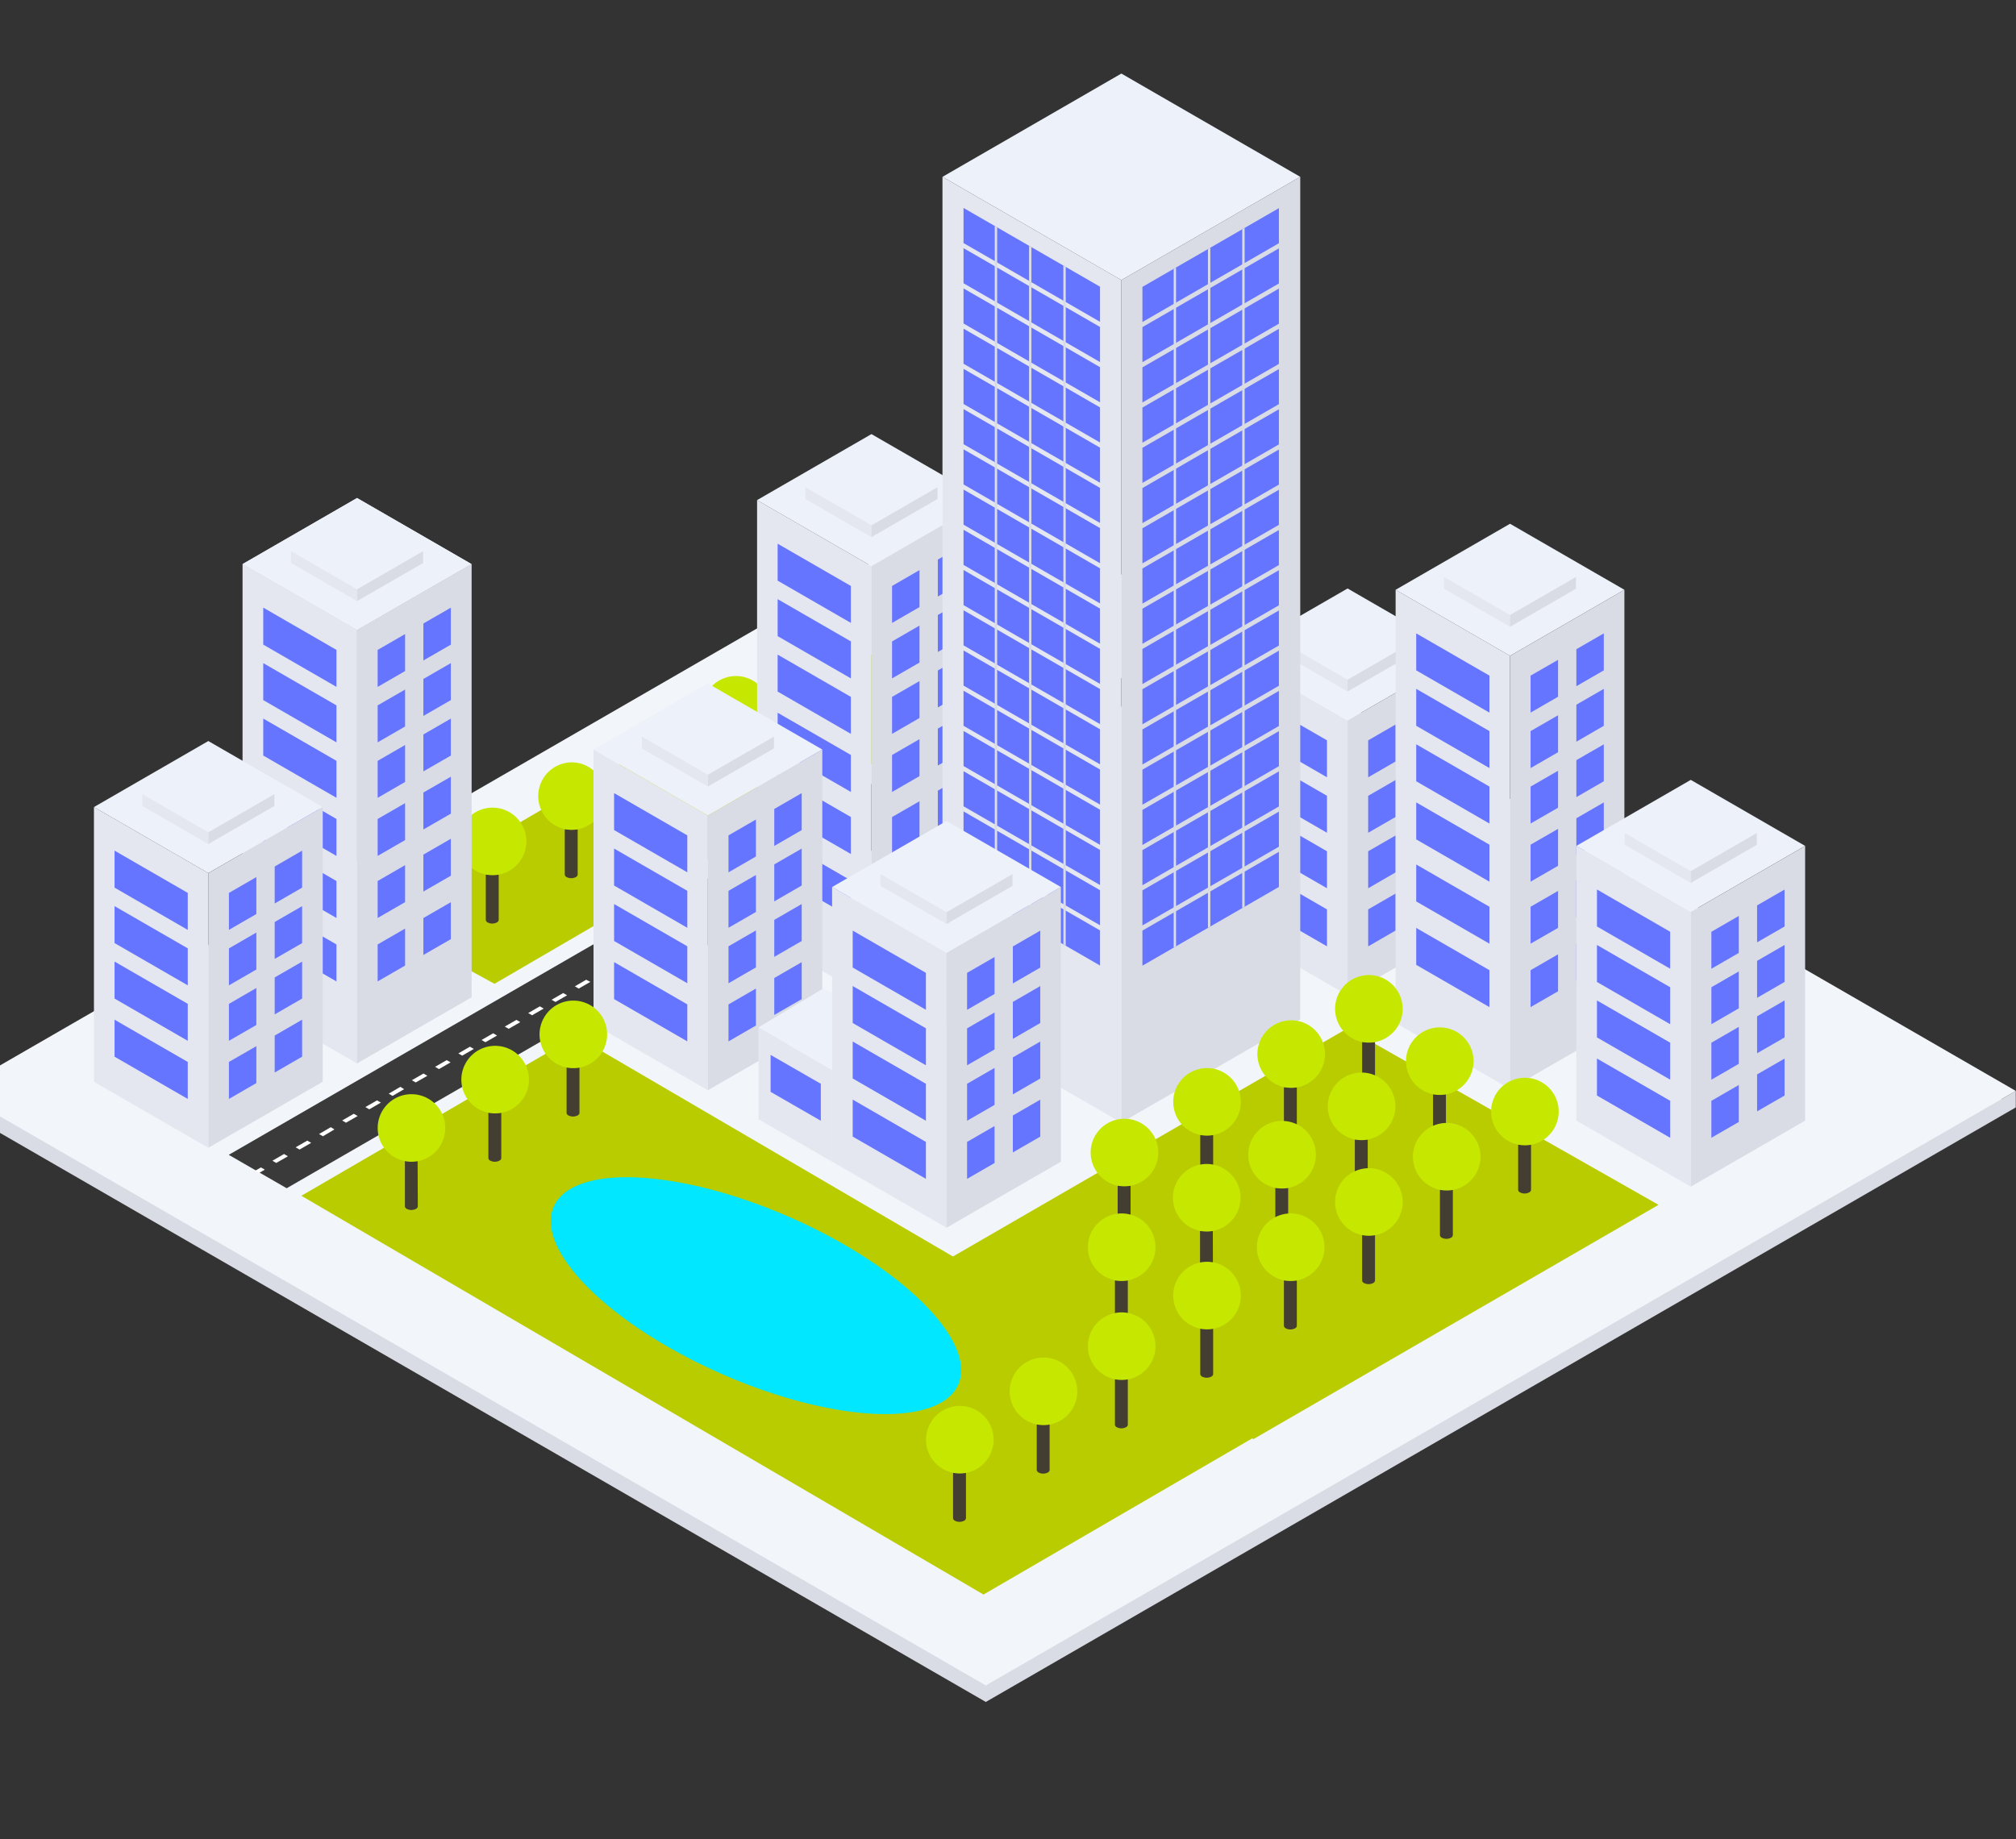 <svg width="274" height="250" fill="none" xmlns="http://www.w3.org/2000/svg"><rect width="100%" height="100%" fill="#333333" stroke="none"/><path d="M272.027 149.425L133.985 69.729-4.057 149.425-6 148.3v2.245l139.985 80.822 139.985-80.822V148.3l-1.943 1.125z" fill="#DADCE5"/><path d="M133.985 229.121L-6 148.3l139.985-80.822L273.97 148.3l-139.985 80.821z" fill="#F2F5F9"/><path d="M170.997 195.066l-37.326 21.697-92.709-54.207 37.32-21.704 92.715 54.214z" fill="#B9CC00"/><path d="M155.739 94.114L38.963 161.531l-7.873-4.541 116.776-67.423 7.873 4.547z" fill="#3A3A3A"/><path d="M35.99 159.006l-.79.459-.526-.308.79-.454.526.303zm113.707-65.648l-1.579.913-.526-.302 1.579-.913.526.302zm-3.158 1.826l-1.579.912-.526-.308 1.579-.907.526.303zm-3.158 1.825l-1.557.902-.526-.303 1.579-.913.504.314zm-3.158 1.82l-1.579.913-.527-.303 1.579-.912.527.302zm-3.158 1.825l-1.579.913-.527-.308 1.579-.907.527.302zm-3.158 1.826l-1.602.907-.532-.303 1.579-.912.555.308zm-3.164 1.82l-1.579.89-.526-.303 1.579-.912.526.325zm-3.158 1.825l-1.579.913-.526-.308 1.579-.907.526.302zm-3.158 1.825l-1.579.907-.526-.302 1.579-.913.526.308zm-3.158 1.82l-1.579.913-.527-.303 1.579-.912.527.302zm-3.158 1.826l-1.579.912-.527-.308 1.579-.907.527.303zm-3.164 1.825l-1.579.907-.526-.302 1.579-.913.526.308zm-3.152 1.848l-1.579.912-.527-.302 1.579-.913.527.303zm-3.158 1.825l-1.579.913-.527-.308 1.579-.907.527.302zm-3.158 1.826l-1.58.907-.526-.303 1.579-.912.527.308zm-3.159 1.819l-1.579.913-.526-.302 1.579-.913.526.302zm-3.158 1.809l-1.573.901-.526-.308 1.579-.907.52.314zm-3.158 1.825l-1.579.907-.526-.302 1.579-.913.526.308zm-3.158 1.82l-1.579.913-.56-.303 1.585-.912.554.302zm-3.158 1.826l-1.579.912-.532-.308 1.585-.907.526.303zm-3.163 1.808l-1.58.907-.526-.302 1.58-.913.526.308zm-3.159 1.82l-1.579.913-.526-.303 1.58-.912.526.302zm-3.135 1.831l-1.58.913-.525-.308 1.545-.896.56.291zm-3.158 1.825l-1.58.907-.526-.302 1.58-.913.526.308zm-3.18 1.803l-1.58.913-.526-.302 1.579-.913.526.302zm-3.181 1.843l-1.58.912-.526-.308 1.58-.907.526.303zm-3.158 1.825l-1.58.907-.526-.302 1.58-.913.526.308zm-3.158 1.82l-1.58.912-.526-.302 1.58-.913.526.303zm-3.158 1.825l-1.58.913-.526-.308 1.58-.907.526.302zm-3.158 1.826l-1.58.907-.526-.303 1.58-.912.526.308zm-3.158 1.819l-1.568.913-.527-.302 1.59-.93.505.319zm-3.158 1.826l-1.58.913-.526-.308 1.58-.908.526.303zm-3.159 1.825l-1.579.907-.526-.302 1.58-.913.525.308zm-3.158 1.82l-1.556.93-.532-.303 1.596-.929.492.302zm-3.158 1.825l-1.579.913-.532-.308 1.58-.907.531.302zm-3.163 1.826l-1.58.907-.526-.302 1.58-.913.526.308zm112.939-65.194l-.789.46-.526-.309.789-.453.526.302z" fill="#fff"/><path d="M130.239 188.221c2.583-5.875-7.634-16.048-22.82-22.724-15.185-6.675-29.589-7.325-32.171-1.45-2.582 5.874 7.634 16.048 22.82 22.723 15.186 6.676 29.589 7.325 32.171 1.451z" fill="#00E7FF"/><path d="M131.583 96.22l-64.376 37.52-17.627-9.653 64.376-37.522 17.627 9.653zm93.835 67.568l-55.054 31.843-42.264-23.999 55.053-31.849 42.265 24.005z" fill="#B9CC00"/><path d="M67.778 118.886h-1.753v6.159a.438.438 0 00.258.359 1.384 1.384 0 001.237 0 .454.454 0 00.258-.359v-6.159z" fill="#443D31"/><path d="M66.943 118.975a4.591 4.591 0 10.001-9.182 4.591 4.591 0 000 9.182z" fill="#C6E800"/><path d="M78.512 112.721h-1.753v6.159a.444.444 0 00.258.359 1.384 1.384 0 001.237 0 .433.433 0 00.258-.359v-6.159z" fill="#443D31"/><path d="M77.677 112.816a4.59 4.59 0 100-9.183 4.592 4.592 0 000 9.183z" fill="#C6E800"/><path d="M100.859 100.99h-1.753v6.16a.418.418 0 00.258.358 1.345 1.345 0 001.237 0 .432.432 0 00.258-.358v-6.16z" fill="#443D31"/><path d="M100.025 101.085a4.591 4.591 0 100-9.182 4.591 4.591 0 000 9.182z" fill="#C6E800"/><path d="M183.153 135.292l-15.549-8.981V88.974l15.549 8.976v37.342z" fill="#E4E7EF"/><path d="M183.153 97.95l-15.549-8.976 15.549-8.976 15.544 8.976-15.544 8.976z" fill="#EDF1F9"/><path d="M180.354 105.666l-9.95-5.745v-5.023l9.95 5.745v5.023z" fill="#6675FF"/><path d="M198.697 126.316l-15.544 8.976V97.95l15.544-8.976v37.342z" fill="#DADCE5"/><path d="M189.682 103.516l-3.729 2.155v-5.028l3.729-2.156v5.029zm6.221-3.59l-3.735 2.156v-5.028l3.735-2.156v5.028zm-6.221 11.132l-3.729 2.15v-5.023l3.729-2.155v5.028zm6.221-3.595l-3.735 2.156v-5.023l3.735-2.156v5.023zm-6.221 11.132l-3.729 2.155v-5.028l3.729-2.15v5.023zm6.221-3.589l-3.735 2.155v-5.028l3.735-2.156v5.029zm-6.221 11.49l-3.729 2.155v-5.028l3.729-2.156v5.029zm6.221-3.59l-3.735 2.156v-5.028l3.735-2.156v5.028zm-15.549-9.698l-9.95-5.745v-5.028l9.95 5.745v5.028zm0 7.543l-9.95-5.745v-5.029l9.95 5.745v5.029zm0 7.895l-9.95-5.745v-5.023l9.95 5.745v5.023z" fill="#6675FF"/><path d="M183.153 94.002l-8.97-5.18v-1.6l8.97 5.179v1.601z" fill="#E4E7EF"/><path d="M183.153 94.002l8.971-5.18v-1.6l-8.971 5.179v1.601z" fill="#DADCE5"/><path d="M48.527 144.542l-15.55-8.976V76.678l15.55 8.975v58.889z" fill="#E4E7EF"/><path d="M48.527 85.653l-15.55-8.975 15.55-8.976 15.544 8.976-15.544 8.975z" fill="#EDF1F9"/><path d="M45.727 93.375l-9.95-5.745v-5.028l9.95 5.745v5.028z" fill="#84A6F4"/><path d="M64.07 135.567l-15.543 8.975V85.659l15.544-8.976v58.884z" fill="#DADCE5"/><path d="M55.056 91.225l-3.73 2.156v-5.029l3.73-2.155v5.028zm6.221-3.589l-3.735 2.15v-5.028l3.735-2.15v5.028zm-6.221 11.126l-3.73 2.155v-5.028l3.73-2.15v5.023zm6.221-3.59l-3.735 2.156V92.3l3.735-2.156v5.028zm-6.221 11.132l-3.73 2.156v-5.028l3.73-2.156v5.028zm6.221-3.589l-3.735 2.15v-5.023l3.735-2.156v5.029zm-6.221 11.49l-3.73 2.15v-5.023l3.73-2.155v5.028zm6.221-3.595l-3.735 2.156v-5.029l3.735-2.15v5.023zm-6.221 12.028l-3.73 2.155v-5.028l3.73-2.156v5.029zm6.221-3.59l-3.735 2.15v-5.022l3.735-2.156v5.028zm-6.221 12.213l-3.73 2.155v-5.028l3.73-2.156v5.029zm6.221-3.59l-3.735 2.151v-5.023l3.735-2.156v5.028zm-15.55-26.754l-9.95-5.745v-5.028l9.95 5.745v5.028zm0 7.537l-9.95-5.745v-5.028l9.95 5.745v5.028zm0 7.901l-9.95-5.745v-5.028l9.95 5.745v5.028zm0 8.438l-9.95-5.745v-5.028l9.95 5.745v5.028zm0 8.623l-9.95-5.745v-5.028l9.95 5.745v5.028z" fill="#84A6F4"/><path d="M48.527 81.712l-8.97-5.18v-1.601l8.97 5.18v1.6z" fill="#E4E7EF"/><path d="M48.527 81.712l8.97-5.18v-1.601l-8.97 5.18v1.6z" fill="#DADCE5"/><path d="M48.527 144.542l-15.55-8.976V76.678l15.55 8.975v58.889z" fill="#E4E7EF"/><path d="M48.527 85.653l-15.55-8.975 15.55-8.976 15.55 8.976-15.55 8.975z" fill="#EDF1F9"/><path d="M45.727 93.375l-9.95-5.745v-5.028l9.95 5.745v5.028z" fill="#6675FF"/><path d="M64.076 135.567l-15.55 8.975V85.659l15.55-8.976v58.884z" fill="#DADCE5"/><path d="M55.056 91.225l-3.73 2.156v-5.029l3.73-2.155v5.028zm6.221-3.589l-3.735 2.15v-5.028l3.735-2.15v5.028zm-6.221 11.126l-3.73 2.155v-5.028l3.73-2.15v5.023zm6.221-3.59l-3.735 2.156V92.3l3.735-2.156v5.028zm-6.221 11.132l-3.73 2.156v-5.028l3.73-2.156v5.028zm6.221-3.589l-3.735 2.15v-5.023l3.735-2.156v5.029zm-6.221 11.49l-3.73 2.15v-5.023l3.73-2.155v5.028zm6.221-3.595l-3.735 2.156v-5.029l3.735-2.15v5.023zm-6.221 12.028l-3.73 2.155v-5.028l3.73-2.156v5.029zm6.221-3.59l-3.735 2.15v-5.022l3.735-2.156v5.028zm-6.221 12.213l-3.73 2.155v-5.028l3.73-2.156v5.029zm6.221-3.59l-3.735 2.151v-5.023l3.735-2.156v5.028zm-15.55-26.754l-9.95-5.745v-5.028l9.95 5.745v5.028zm0 7.537l-9.95-5.745v-5.028l9.95 5.745v5.028zm0 7.901l-9.95-5.745v-5.028l9.95 5.745v5.028zm0 8.438l-9.95-5.745v-5.028l9.95 5.745v5.028zm0 8.623l-9.95-5.745v-5.028l9.95 5.745v5.028z" fill="#6675FF"/><path d="M48.527 81.712l-8.97-5.18v-1.601l8.97 5.18v1.6z" fill="#E4E7EF"/><path d="M48.527 81.712l8.976-5.18v-1.601l-8.976 5.18v1.6z" fill="#DADCE5"/><path d="M118.441 135.847l-15.544-8.976V67.987l15.544 8.976v58.884z" fill="#E4E7EF"/><path d="M118.441 76.963l-15.549-8.976 15.549-8.975 15.55 8.975-15.55 8.976z" fill="#EDF1F9"/><path d="M115.647 84.68l-9.956-5.746v-5.022l9.956 5.744v5.023z" fill="#6675FF"/><path d="M133.991 126.871l-15.55 8.976V76.963l15.55-8.976v58.884z" fill="#DADCE5"/><path d="M124.97 82.529l-3.729 2.156v-5.029l3.729-2.155v5.028zm6.221-3.589l-3.729 2.156v-5.029l3.729-2.155v5.028zm-6.221 11.132l-3.729 2.15v-5.023l3.729-2.156v5.028zm6.221-3.595l-3.729 2.155v-5.028l3.729-2.15v5.023zm-6.221 11.131l-3.729 2.156v-5.028l3.729-2.15v5.022zm6.221-3.589l-3.729 2.156v-5.028l3.729-2.156v5.028zm-6.221 11.49l-3.729 2.156v-5.029l3.729-2.155v5.028zm6.221-3.589l-3.729 2.15v-5.023l3.729-2.156v5.029zm-6.221 12.022l-3.729 2.155v-5.028l3.729-2.15v5.023zm6.221-3.59l-3.729 2.156v-5.028l3.729-2.156v5.028zm-6.221 12.213l-3.729 2.156v-5.029l3.729-2.15v5.023zm6.221-3.589l-3.729 2.155v-5.028l3.729-2.156v5.029zm-15.544-26.754l-9.956-5.745v-5.029l9.956 5.745v5.029zm0 7.542l-9.956-5.75V88.99l9.956 5.745v5.028zm0 7.895l-9.956-5.745v-5.023l9.956 5.74v5.028zm0 8.438l-9.956-5.745v-5.028l9.956 5.745v5.028zm0 8.624l-9.956-5.745v-5.029l9.956 5.745v5.029z" fill="#6675FF"/><path d="M118.441 73.016l-8.97-5.18v-1.601l8.97 5.18v1.6z" fill="#E4E7EF"/><path d="M118.441 73.016l8.976-5.18v-1.601l-8.976 5.18v1.6z" fill="#DADCE5"/><path d="M28.313 156.032l-15.544-8.975v-37.343l15.544 8.976v37.342z" fill="#E4E7EF"/><path d="M28.313 118.69l-15.544-8.976 15.544-8.976 15.55 8.976-15.55 8.976z" fill="#EDF1F9"/><path d="M25.519 126.412l-9.95-5.745v-5.029l9.95 5.745v5.029z" fill="#6675FF"/><path d="M43.863 147.057l-15.55 8.975v-37.336l15.55-8.982v37.343z" fill="#DADCE5"/><path d="M34.842 124.256l-3.73 2.155v-5.028l3.73-2.15v5.023zm6.221-3.589l-3.73 2.155v-5.028l3.73-2.156v5.029zm-6.221 11.131l-3.73 2.156v-5.028l3.73-2.156v5.028zm6.221-3.589l-3.73 2.15v-5.023l3.73-2.155v5.028zm-6.221 11.132l-3.73 2.15v-5.023l3.73-2.156v5.029zm6.221-3.595l-3.73 2.155v-5.028l3.73-2.15v5.023zm-6.221 11.49l-3.73 2.155v-5.028l3.73-2.15v5.023zm6.221-3.59l-3.73 2.156v-5.028l3.73-2.156v5.028zm-15.544-9.698l-9.95-5.745v-5.022l9.95 5.739v5.028zm0 7.543l-9.95-5.745v-5.029l9.95 5.745v5.029zm0 7.9l-9.95-5.745v-5.028l9.95 5.745v5.028z" fill="#6675FF"/><path d="M28.313 114.742l-8.97-5.179v-1.602l8.97 5.18v1.601z" fill="#E4E7EF"/><path d="M28.313 114.742l8.976-5.179v-1.602l-8.976 5.18v1.601z" fill="#DADCE5"/><path d="M96.211 148.204l-15.543-8.975v-37.337l15.543 8.976v37.336z" fill="#E4E7EF"/><path d="M96.211 110.868l-15.543-8.982L96.21 92.91l15.55 8.982-15.55 8.976z" fill="#EDF1F9"/><path d="M93.412 118.584l-9.95-5.745v-5.023l9.95 5.745v5.023z" fill="#6675FF"/><path d="M111.761 139.234l-15.55 8.976v-37.342l15.55-8.976v37.342z" fill="#DADCE5"/><path d="M102.74 116.433l-3.729 2.156v-5.028l3.729-2.156v5.028zm6.221-3.589L105.232 115v-5.028l3.729-2.156v5.028zm-6.221 11.132l-3.729 2.15v-5.023l3.729-2.155v5.028zm6.221-3.595l-3.729 2.156v-5.029l3.729-2.15v5.023zm-6.221 11.132l-3.729 2.155v-5.028l3.729-2.156v5.029zm6.221-3.59l-3.729 2.156v-5.028l3.729-2.156v5.028zm-6.221 11.49l-3.729 2.156v-5.028l3.729-2.156v5.028zm6.221-3.589l-3.729 2.15v-5.022l3.729-2.156v5.028zm-15.549-9.698l-9.95-5.745v-5.028l9.95 5.745v5.028zm0 7.537l-9.95-5.745v-5.023l9.95 5.745v5.023zm0 7.901l-9.95-5.745v-5.029l9.95 5.745v5.029z" fill="#6675FF"/><path d="M96.211 106.92l-8.97-5.179v-1.602l8.97 5.18v1.601z" fill="#E4E7EF"/><path d="M96.211 106.92l8.976-5.179v-1.602l-8.976 5.18v1.601z" fill="#DADCE5"/><path d="M152.407 152.611l-24.313-14.032V24.038l24.313 14.037v114.536z" fill="#E4E7EF"/><path d="M149.506 43.748l-18.55-10.706V28.27l18.55 10.706v4.77zm0 5.47l-18.55-10.712v-4.77l18.55 10.712v4.77zm0 5.471l-18.55-10.712v-4.77l18.55 10.706v4.776zm0 5.465l-18.55-10.706v-4.77l18.55 10.705v4.77zm0 5.47l-18.55-10.706v-4.776l18.55 10.712v4.77zm0 5.471l-18.55-10.712v-4.77l18.55 10.711v4.771zm0 5.471l-18.55-10.712v-4.77l18.55 10.705v4.777zm0 5.464l-18.55-10.705v-4.771l18.55 10.706v4.77zm0 5.471l-18.55-10.706V72.02l18.55 10.712v4.77zm0 5.471l-18.55-10.712v-4.77l18.55 10.711v4.771zm0 5.465l-18.55-10.706v-4.77l18.55 10.705v4.77zm0 5.471l-18.55-10.707v-4.776l18.55 10.712v4.771zm0 5.47l-18.55-10.712v-4.77l18.55 10.711v4.771zm0 5.471l-18.55-10.712v-4.77l18.55 10.706v4.776zm0 5.465l-18.55-10.706v-4.771l18.55 10.706v4.771zm0 5.47l-18.55-10.706v-4.776l18.55 10.712v4.77zm0 5.471l-18.55-10.712v-4.77l18.55 10.711v4.771z" fill="#6675FF"/><path d="M135.525 123.181l-.325-.185V30.718l.325.19v92.273zm4.658 2.693l-.319-.19V33.411l.319.185v92.278zm4.665 2.688l-.325-.185V36.099l.325.19v92.273z" fill="#DADCE5"/><path d="M152.407 38.075L128.1 24.038 152.407 10l24.313 14.038-24.313 14.037z" fill="#EDF1F9"/><path d="M176.72 138.579l-24.313 14.032V38.075l24.313-14.037v114.541z" fill="#DADCE5"/><path d="M173.819 33.064l-18.551 10.712v-4.777l18.551-10.706v4.77zm0 5.471L155.268 49.24v-4.77l18.551-10.706v4.77zm0 5.47l-18.551 10.706v-4.77l18.551-10.712v4.776zm0 5.465l-18.551 10.712v-4.776L173.819 44.7v4.77zm0 5.47l-18.551 10.707v-4.77l18.551-10.707v4.77zm0 5.471l-18.551 10.707v-4.771l18.551-10.712v4.776zm0 5.465l-18.551 10.712v-4.77l18.551-10.712v4.77zm0 5.471l-18.551 10.712v-4.777l18.551-10.706v4.771zm0 5.471l-18.551 10.706v-4.771l18.551-10.706v4.77zm0 5.47l-18.551 10.706v-4.77l18.551-10.712v4.776zm0 5.465l-18.551 10.712v-4.77l18.551-10.712v4.77zm0 5.471l-18.551 10.706v-4.77l18.551-10.707v4.77zm0 5.471L155.268 109.4v-4.771l18.551-10.706v4.77zm0 5.464l-18.551 10.712V110.1l18.551-10.711v4.77zm0 5.471l-18.551 10.712v-4.776l18.551-10.707v4.771zm0 5.471l-18.551 10.706v-4.771l18.551-10.706v4.771zm0 5.47l-18.551 10.706v-4.77l18.551-10.712v4.776z" fill="#6675FF"/><path d="M159.837 128.64l-.319.19V36.552l.319-.19v92.278zm4.665-2.688l-.325.185V33.859l.325-.185v92.278zm4.658-2.693l-.324.19V31.171l.324-.19v92.278z" fill="#DADCE5"/><path d="M113.094 157.925l-10.006-5.779v-12.492l10.006 5.779v12.492z" fill="#E4E7EF"/><path d="M113.088 145.444l-10.006-5.779 8.847-5.319 10.001 5.779-8.842 5.319z" fill="#EDF1F9"/><path d="M128.643 166.895l-15.549-8.976v-37.336l15.549 8.975v37.337z" fill="#E4E7EF"/><path d="M128.637 129.558l-15.543-8.975 15.543-8.976 15.55 8.976-15.55 8.975z" fill="#EDF1F9"/><path d="M125.843 137.274l-9.95-5.745v-5.022l9.95 5.745v5.022z" fill="#6675FF"/><path d="M144.187 157.925l-15.55 8.976v-37.343l15.55-8.975v37.342z" fill="#DADCE5"/><path d="M135.172 135.124l-3.735 2.156v-5.028l3.735-2.156v5.028zm6.215-3.589l-3.729 2.156v-5.029l3.729-2.155v5.028zm-6.215 11.132l-3.735 2.15v-5.023l3.735-2.156v5.029zm6.215-3.595l-3.729 2.156v-5.029l3.729-2.15v5.023zm-6.215 11.131l-3.735 2.156v-5.028l3.735-2.156v5.028zm6.215-3.589l-3.729 2.156v-5.028l3.729-2.156v5.028zm-6.215 11.49l-3.735 2.156v-5.028l3.735-2.156v5.028zm6.215-3.589l-3.729 2.15v-5.023l3.729-2.155v5.028zm-15.544-9.698l-9.95-5.745v-5.029l9.95 5.745v5.029zm0 7.542l-9.95-5.75v-5.023l9.95 5.745v5.028zm0 7.895l-9.95-5.745v-5.028l9.95 5.751v5.022zm-14.284-7.895l-6.825-3.931v-5.022l6.825 3.925v5.028z" fill="#6675FF"/><path d="M128.643 125.611l-8.976-5.18v-1.601l8.976 5.179v1.602z" fill="#E4E7EF"/><path d="M128.643 125.611l8.97-5.18v-1.601l-8.97 5.179v1.602z" fill="#DADCE5"/><path d="M205.232 148.036l-15.55-8.975V80.177l15.55 8.976v58.883z" fill="#E4E7EF"/><path d="M205.232 89.153l-15.55-8.976 15.55-8.976 15.544 8.976-15.544 8.976z" fill="#EDF1F9"/><path d="M202.432 96.875l-9.95-5.745V86.1l9.95 5.745v5.029z" fill="#6675FF"/><path d="M220.776 139.066l-15.544 8.976V89.159l15.544-8.982v58.889z" fill="#DADCE5"/><path d="M211.761 94.719l-3.735 2.156v-5.028l3.735-2.15v5.022zm6.215-3.589l-3.729 2.156v-5.029l3.729-2.156v5.029zm-6.215 11.131l-3.735 2.156v-5.028l3.735-2.156v5.028zm6.215-3.589l-3.729 2.156V95.8l3.729-2.156v5.028zm-6.215 11.132l-3.735 2.15v-5.023l3.735-2.156v5.029zm6.215-3.595l-3.729 2.156v-5.029l3.729-2.15v5.023zm-6.215 11.49l-3.735 2.156v-5.029l3.735-2.15v5.023zm6.215-3.589l-3.729 2.155v-5.028l3.729-2.156v5.029zm-6.215 12.027l-3.735 2.15v-5.022l3.735-2.156v5.028zm6.215-3.595l-3.729 2.156v-5.028l3.729-2.15v5.022zm-6.215 12.218l-3.735 2.15v-5.022l3.735-2.156v5.028zm6.215-3.595l-3.729 2.156v-5.028l3.729-2.15v5.022zm-15.544-26.754l-9.95-5.745v-5.022l9.95 5.74v5.027zm0 7.543l-9.95-5.745v-5.028l9.95 5.745v5.028zm0 7.901l-9.95-5.745v-5.029l9.95 5.745v5.029zm0 8.432l-9.95-5.745v-5.022l9.95 5.745v5.022zm0 8.623l-9.95-5.745v-5.022l9.95 5.745v5.022z" fill="#6675FF"/><path d="M205.232 85.211l-8.976-5.185v-1.601l8.976 5.18v1.606z" fill="#E4E7EF"/><path d="M205.232 85.211l8.97-5.185v-1.601l-8.97 5.18v1.606z" fill="#DADCE5"/><path d="M229.796 161.313l-15.549-8.976v-37.343l15.549 8.976v37.343z" fill="#E4E7EF"/><path d="M229.796 123.97l-15.549-8.976 15.549-8.975 15.544 8.975-15.544 8.976z" fill="#EDF1F9"/><path d="M226.997 131.692l-9.951-5.745v-5.029l9.951 5.745v5.029z" fill="#6675FF"/><path d="M245.34 152.342l-15.544 8.976v-37.342L245.34 115v37.342z" fill="#DADCE5"/><path d="M236.325 129.542l-3.729 2.155v-5.028l3.729-2.156v5.029zm6.221-3.59l-3.735 2.15v-5.022l3.735-2.156v5.028zm-6.221 11.126l-3.729 2.156v-5.028l3.729-2.15v5.022zm6.221-3.589l-3.735 2.156v-5.028l3.735-2.156v5.028zm-6.221 11.132l-3.729 2.156v-5.029l3.729-2.155v5.028zm6.221-3.589l-3.735 2.15v-5.023l3.735-2.156v5.029zm-6.221 11.49l-3.729 2.15v-5.023l3.729-2.156v5.029zm6.221-3.595l-3.735 2.155v-5.028l3.735-2.15v5.023zm-15.549-9.693l-9.951-5.745v-5.028l9.951 5.745v5.028zm0 7.537l-9.951-5.745v-5.023l9.951 5.74v5.028zm0 7.901l-9.951-5.745v-5.029l9.951 5.745v5.029z" fill="#6675FF"/><path d="M229.796 120.028l-8.975-5.179v-1.602l8.975 5.18v1.601z" fill="#E4E7EF"/><path d="M229.796 120.028l8.971-5.179v-1.602l-8.971 5.18v1.601z" fill="#DADCE5"/><path d="M186.882 141.647h-1.752v6.16a.437.437 0 00.257.358 1.372 1.372 0 001.238 0 .429.429 0 00.257-.358v-6.16z" fill="#443D31"/><path d="M186.048 141.737a4.592 4.592 0 100-9.184 4.592 4.592 0 000 9.184z" fill="#C6E800"/><path d="M176.255 147.79h-1.753v6.159a.42.42 0 00.258.353 1.344 1.344 0 001.237 0 .424.424 0 00.258-.353v-6.159z" fill="#443D31"/><path d="M175.421 147.885a4.592 4.592 0 10-.001-9.183 4.592 4.592 0 00.001 9.183z" fill="#C6E800"/><path d="M164.882 154.291h-1.752v6.159a.437.437 0 00.257.359 1.384 1.384 0 001.238 0 .439.439 0 00.257-.359v-6.159z" fill="#443D31"/><path d="M164.048 154.381a4.592 4.592 0 100-9.184 4.592 4.592 0 000 9.184z" fill="#C6E800"/><path d="M153.661 161.184h-1.758v6.159a.437.437 0 00.258.359 1.383 1.383 0 001.237 0 .439.439 0 00.258-.359l.005-6.159z" fill="#443D31"/><path d="M152.827 161.268a4.591 4.591 0 100-9.183 4.591 4.591 0 000 9.183z" fill="#C6E800"/><path d="M78.758 145.119h-1.753v6.159a.436.436 0 00.258.359 1.385 1.385 0 001.237 0 .44.44 0 00.258-.359v-6.159z" fill="#443D31"/><path d="M77.924 145.209a4.592 4.592 0 100-9.184 4.592 4.592 0 000 9.184z" fill="#C6E800"/><path d="M68.13 151.262h-1.752v6.159a.42.42 0 00.257.358 1.334 1.334 0 001.238 0 .421.421 0 00.257-.358v-6.159z" fill="#443D31"/><path d="M67.296 151.357a4.592 4.592 0 100-9.184 4.592 4.592 0 000 9.184z" fill="#C6E800"/><path d="M56.758 157.824h-1.725v6.159a.42.42 0 00.258.353 1.346 1.346 0 001.238 0 .417.417 0 00.257-.353l-.028-6.159z" fill="#443D31"/><path d="M55.924 157.931a4.592 4.592 0 100-9.184 4.592 4.592 0 000 9.184z" fill="#C6E800"/><path d="M196.519 148.753h-1.752v6.16a.426.426 0 00.257.358 1.347 1.347 0 001.238 0 .411.411 0 00.179-.143.41.41 0 00.078-.215v-6.16z" fill="#443D31"/><path d="M195.685 148.848a4.591 4.591 0 100-9.183 4.591 4.591 0 000 9.183z" fill="#C6E800"/><path d="M185.892 154.901h-1.753v6.16a.448.448 0 00.257.358 1.385 1.385 0 001.238 0 .437.437 0 00.258-.358v-6.16z" fill="#443D31"/><path d="M185.057 154.991a4.592 4.592 0 100-9.184 4.592 4.592 0 000 9.184z" fill="#C6E800"/><path d="M175.079 161.475h-1.747v6.159a.445.445 0 00.252.359 1.398 1.398 0 001.243 0 .448.448 0 00.252-.359v-6.159z" fill="#443D31"/><path d="M174.25 161.565a4.592 4.592 0 100-9.184 4.592 4.592 0 000 9.184z" fill="#C6E800"/><path d="M164.838 167.343h-1.736v6.159a.449.449 0 00.257.359 1.398 1.398 0 001.243 0 .44.44 0 00.252-.359l-.016-6.159z" fill="#443D31"/><path d="M164.009 167.416a4.591 4.591 0 100-9.183 4.591 4.591 0 000 9.183z" fill="#C6E800"/><path d="M153.286 174.062h-1.753v6.16a.439.439 0 00.258.358 1.372 1.372 0 001.237 0 .432.432 0 00.258-.358v-6.16z" fill="#443D31"/><path d="M152.452 174.141a4.591 4.591 0 100-9.183 4.591 4.591 0 000 9.183z" fill="#C6E800"/><path d="M153.286 187.501h-1.753v6.159a.427.427 0 00.258.359 1.344 1.344 0 001.237 0 .421.421 0 00.258-.359v-6.159z" fill="#443D31"/><path d="M152.452 187.591a4.591 4.591 0 100-9.183 4.591 4.591 0 000 9.183z" fill="#C6E800"/><path d="M142.658 193.66h-1.752v6.16a.437.437 0 00.257.358 1.372 1.372 0 001.238 0 .429.429 0 00.257-.358v-6.16z" fill="#443D31"/><path d="M141.824 193.733a4.592 4.592 0 100-9.184 4.592 4.592 0 000 9.184z" fill="#C6E800"/><path d="M131.286 200.217h-1.753v6.16a.439.439 0 00.258.358 1.385 1.385 0 001.237 0 .44.44 0 00.258-.358v-6.16z" fill="#443D31"/><path d="M130.452 200.307a4.591 4.591 0 100-9.183 4.591 4.591 0 000 9.183z" fill="#C6E800"/><path d="M186.882 167.903h-1.752v6.159a.437.437 0 00.257.359 1.385 1.385 0 001.238 0 .437.437 0 00.257-.359v-6.159z" fill="#443D31"/><path d="M186.048 167.993a4.592 4.592 0 100-9.184 4.592 4.592 0 000 9.184z" fill="#C6E800"/><path d="M176.255 174.062h-1.753v6.16a.437.437 0 00.258.358 1.372 1.372 0 001.237 0 .438.438 0 00.258-.358v-6.16z" fill="#443D31"/><path d="M175.421 174.141a4.592 4.592 0 10-.002-9.184 4.592 4.592 0 00.002 9.184z" fill="#C6E800"/><path d="M164.882 180.625h-1.752v6.159a.437.437 0 00.257.359 1.384 1.384 0 001.238 0 .439.439 0 00.257-.359v-6.159z" fill="#443D31"/><path d="M164.048 180.715a4.592 4.592 0 100-9.184 4.592 4.592 0 000 9.184z" fill="#C6E800"/><path d="M208.087 155.584h-1.752v6.16a.42.42 0 00.257.352 1.335 1.335 0 001.238 0 .415.415 0 00.257-.352v-6.16z" fill="#443D31"/><path d="M207.253 155.696a4.591 4.591 0 10.001-9.183 4.591 4.591 0 00-.001 9.183z" fill="#C6E800"/><path d="M197.46 161.744h-1.753v6.159a.437.437 0 00.258.358 1.368 1.368 0 001.237 0 .439.439 0 00.258-.358v-6.159z" fill="#443D31"/><path d="M196.625 161.839a4.592 4.592 0 100-9.184 4.592 4.592 0 000 9.184z" fill="#C6E800"/></svg>